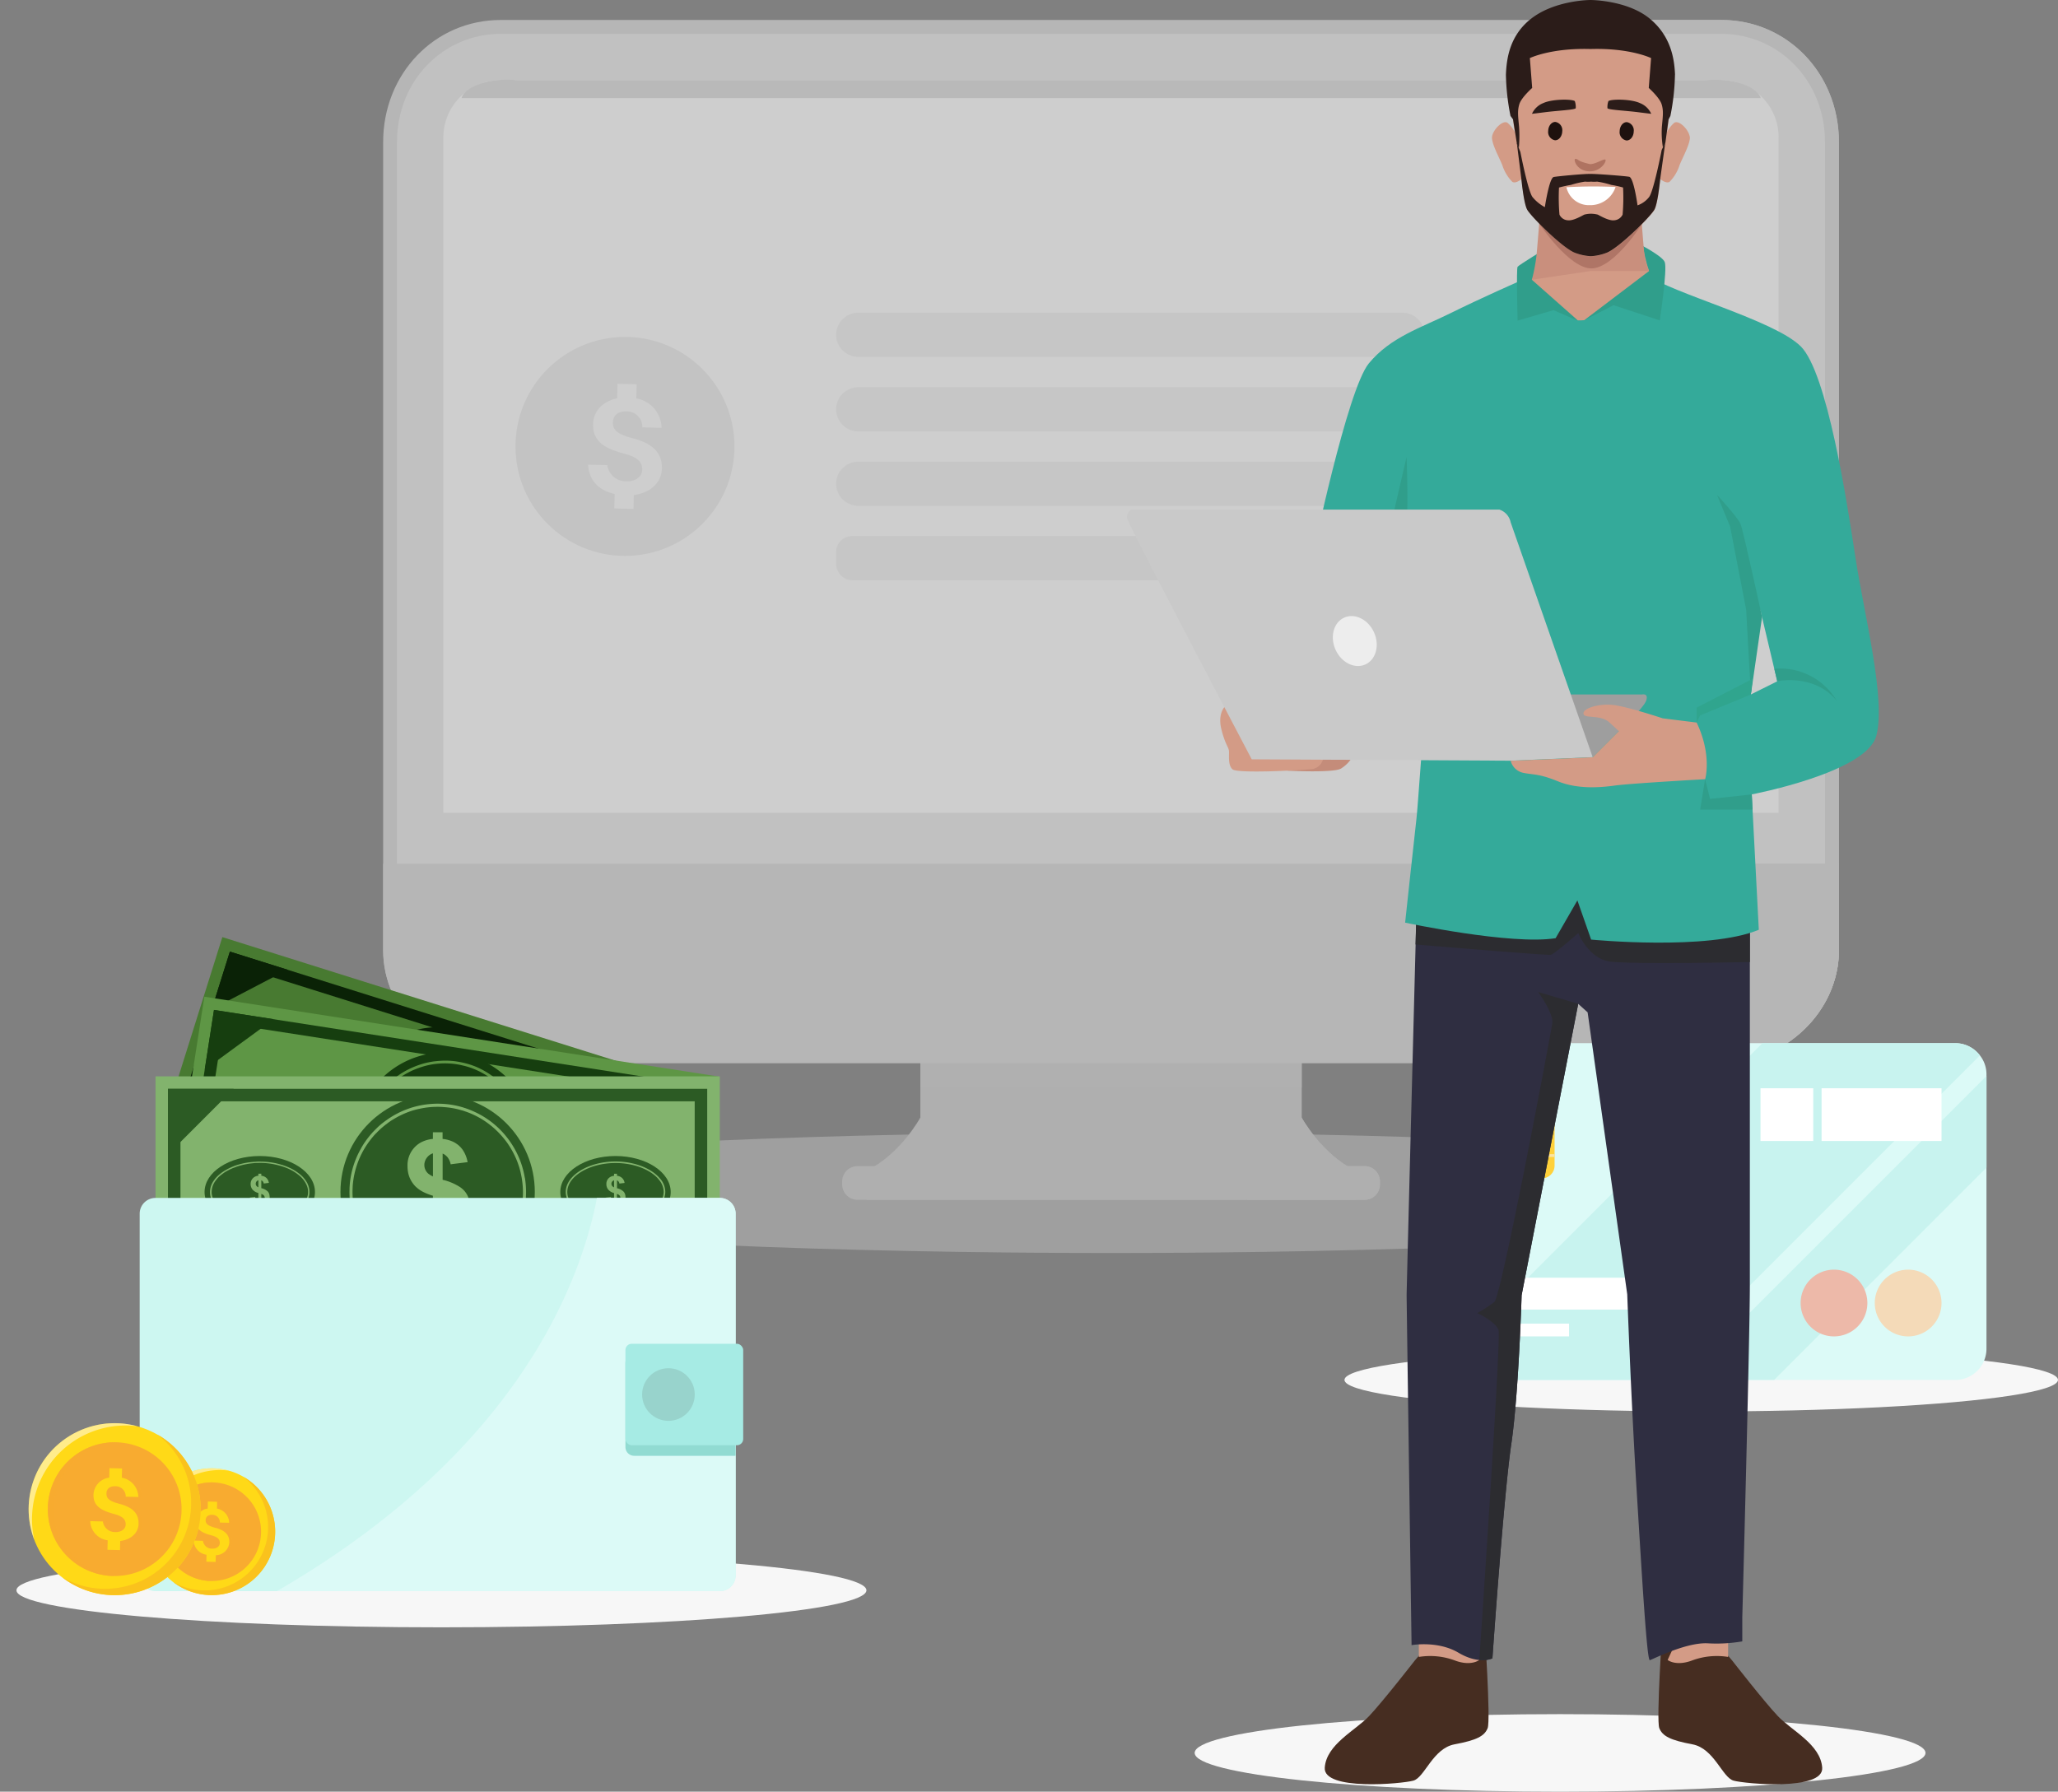 <svg xmlns="http://www.w3.org/2000/svg" width="399.644" height="347.95" viewBox="0 0 399.644 347.95"><rect x="0" y="0" width="399.644" height="347.95" fill="#808080" stroke="none"/><g id="cheap-internet-provider" transform="translate(-66.576 -60.75)"><g id="Layer_1" data-name="Layer 1"><g id="Group_7444" data-name="Group 7444"><g id="Group_7415" data-name="Group 7415" opacity=".61"><ellipse id="Ellipse_663" cx="153.25" cy="11.7" fill="#e5e5e5" data-name="Ellipse 663" opacity=".5" rx="153.25" ry="11.7" transform="translate(129.07 280.69)"/><g id="Group_7414" data-name="Group 7414"><path id="Path_24754" fill="#ccc" d="M329.81 288.13v5.63h-94.98v-5.63c6.74-3.39 10.47-10.36 10.47-10.36v-16.42h74.04v16.42s3.73 6.97 10.47 10.36Z" data-name="Path 24754"/><path id="Path_24755" fill="#ccc" d="M329.81 288.13v5.63h-16.1c-6.62-5.82-11.36-16.93-11.36-16.93v-15.48h16.99v16.42s3.73 6.97 10.47 10.36Z" data-name="Path 24755"/><path id="Path_24756" fill="#ccc" d="M334.55 290.19v.59a2.987 2.987 0 0 1-2.98 2.98h-98.49a2.985 2.985 0 0 1-2.97-2.98v-.59a2.985 2.985 0 0 1 2.97-2.98h98.49a2.987 2.987 0 0 1 2.98 2.98Z" data-name="Path 24756"/><path id="Rectangle_1547" fill="#cecece" d="M0 0h74.04v10.58H0z" data-name="Rectangle 1547" transform="translate(245.3 261.34)"/><path id="Path_24757" fill="#d8d8d8" d="M423.68 88.35v156.93c0 11.88-10.45 21.92-22.82 21.92H163.8c-12.37 0-22.82-10.04-22.82-21.92V88.35c0-13.31 10.03-23.72 22.82-23.72h237.06c12.79 0 22.82 10.42 22.82 23.72Z" data-name="Path 24757"/><path id="Path_24758" fill="#d8d8d8" d="M400.85 64.62h-20.09a24.782 24.782 0 0 1 10.37 20.53v163.4a22.753 22.753 0 0 1-10.27 18.65h19.99c12.37 0 22.82-10.04 22.82-21.92V88.35c0-13.31-10.03-23.72-22.82-23.72Z" data-name="Path 24758"/><path id="Path_24759" fill="#eaeaea" d="M420.97 88.35v156.93c0 10.19-9.03 19.22-20.12 19.22H163.79c-11.09 0-20.12-9.03-20.12-19.22V88.35c0-11.99 9.03-21.02 20.12-21.02h237.06c11.09 0 20.12 9.03 20.12 21.02Z" data-name="Path 24759"/><path id="Path_24760" fill="#fff" d="M411.96 87.45v131.14H152.67V87.45a11.124 11.124 0 0 1 11.13-11.12h237.06a11.107 11.107 0 0 1 11.11 11.12Z" data-name="Path 24760"/><g id="Group_7411" data-name="Group 7411" transform="translate(-22 -6.015)"><circle id="Ellipse_664" cx="21.26" cy="21.26" r="21.26" fill="#ededed" data-name="Ellipse 664" transform="translate(188.68 132.2)"/><path id="Path_24761" fill="#fff" d="M217.11 157.75c.07-2.95-1.68-4.85-5.69-5.88-2.9-.76-3.86-1.56-3.82-3.1.04-1.49 1.17-2.15 2.63-2.11a3 3 0 0 1 3.08 3.1l3.74.09a5.933 5.933 0 0 0-4.91-5.72l.07-2.74-3.72-.09-.07 2.81c-2.6.55-4.61 2.31-4.67 5.01-.09 3.37 2.24 4.73 5.96 5.72 2.69.71 3.62 1.63 3.58 3.17-.04 1.4-1.38 2.27-3.06 2.23a3.65 3.65 0 0 1-3.72-3.15l-3.74-.09c.2 3.13 2.12 5.02 5.17 5.69l-.07 2.81 3.72.09.07-2.69c2.97-.38 5.37-2.19 5.45-5.16Z" data-name="Path 24761"/></g><path id="Path_24762" fill="#ddd" d="M404.888 79.651v.149H152.67v-.146c.8-2.131 5.445-3.881 10.826-3.321h230.595c5.788-.519 9.888 1.269 10.807 3.321Z" data-name="Path 24762" transform="translate(3.569)"/><path id="Path_24764" fill="#d8d8d8" d="M423.68 228.48v16.79c0 11.88-10.45 21.92-22.82 21.92H163.8c-12.37 0-22.82-10.04-22.82-21.92v-16.79h282.71Z" data-name="Path 24764"/><path id="Path_24765" fill="#d8d8d8" d="M391.14 228.48v20.06a22.753 22.753 0 0 1-10.27 18.65h19.99c12.37 0 22.82-10.04 22.82-21.92v-16.79h-32.54Z" data-name="Path 24765"/><path id="Path_24766" fill="#ccc" d="M334.55 290.19v.59a2.987 2.987 0 0 1-2.98 2.98h-22.91c2.64-3.22-.02-6.09-.48-6.55h23.39a2.987 2.987 0 0 1 2.98 2.98Z" data-name="Path 24766"/><g id="Group_7413" data-name="Group 7413" opacity=".5" transform="translate(-22 -6.015)"><g id="Group_7412" fill="#e6e6e6" data-name="Group 7412"><path id="Path_24767" d="M360.92 136.07H255.23a4.3 4.3 0 0 1-4.29-4.29 4.3 4.3 0 0 1 4.29-4.29h105.69a4.3 4.3 0 0 1 4.29 4.29 4.3 4.3 0 0 1-4.29 4.29Z" data-name="Path 24767"/><path id="Path_24768" d="M360.92 150.54H255.23a4.3 4.3 0 0 1-4.29-4.29 4.3 4.3 0 0 1 4.29-4.29h105.69a4.3 4.3 0 0 1 4.29 4.29 4.3 4.3 0 0 1-4.29 4.29Z" data-name="Path 24768"/><path id="Path_24769" d="M360.92 165H255.23a4.3 4.3 0 0 1-4.29-4.29 4.3 4.3 0 0 1 4.29-4.29h105.69a4.3 4.3 0 0 1 4.29 4.29 4.3 4.3 0 0 1-4.29 4.29Z" data-name="Path 24769"/><rect id="Rectangle_1548" width="114.27" height="8.58" data-name="Rectangle 1548" rx="3.05" transform="translate(250.94 170.88)"/></g></g></g></g><g id="Group_7420" data-name="Group 7420"><ellipse id="Ellipse_665" cx="69.28" cy="6.13" fill="#f7f7f7" data-name="Ellipse 665" rx="69.28" ry="6.13" transform="translate(327.66 322.6)"/><g id="Group_7419" data-name="Group 7419"><path id="Path_24770" fill="#dcfaf7" d="M452.33 269.39v53.29a6.069 6.069 0 0 1-6.06 6.06h-98.64a6.107 6.107 0 0 1-6.07-6.06v-53.29a6.043 6.043 0 0 1 6.06-6.06h98.64a6.006 6.006 0 0 1 4.79 2.37 5.918 5.918 0 0 1 1.28 3.69Z" data-name="Path 24770"/><path id="Path_24771" fill="#c8f3ef" d="m451.05 265.71-63.04 63.04h-40.39a5.984 5.984 0 0 1-3.25-.96l64.45-64.45h37.43a6.006 6.006 0 0 1 4.79 2.37Z" data-name="Path 24771"/><path id="Path_24772" fill="#c8f3ef" d="M452.33 269.71v17.8l-41.24 41.23H393.3Z" data-name="Path 24772"/><g id="Group_7416" data-name="Group 7416"><path id="Path_24773" fill="#edb9a9" d="M429.2 313.8a6.48 6.48 0 1 1-6.48-6.48 6.478 6.478 0 0 1 6.48 6.48Z" data-name="Path 24773"/><path id="Path_24774" fill="#f4dab8" d="M443.6 313.8a6.48 6.48 0 1 1-6.48-6.48 6.478 6.478 0 0 1 6.48 6.48Z" data-name="Path 24774"/></g><path id="Rectangle_1549" fill="#fff" d="M0 0h35.34v6.19H0z" data-name="Rectangle 1549" transform="translate(350.29 308.88)"/><path id="Rectangle_1550" fill="#fff" d="M0 0h20.98v2.48H0z" data-name="Rectangle 1550" transform="translate(350.29 317.8)"/><g id="Group_7418" data-name="Group 7418"><rect id="Rectangle_1551" width="18.17" height="13.71" fill="#ffd13a" data-name="Rectangle 1551" rx="2.48" transform="translate(350.29 275.89)"/><g id="Group_7417" fill="#fce4a2" data-name="Group 7417"><path id="Rectangle_1552" d="M0 0h4.27v.55H0z" data-name="Rectangle 1552" transform="translate(364.19 284.89)"/><path id="Path_24775" d="M358.35 275.89v13.71h-.55v-4.16h-7.51v-.55h7.51v-4.3h-7.51v-.55h7.51v-4.15Z" data-name="Path 24775"/></g></g><path id="Rectangle_1553" fill="#fff" d="M0 0h10.24v10.24H0z" data-name="Rectangle 1553" transform="translate(408.45 272.09)"/><path id="Rectangle_1554" fill="#fff" d="M0 0h23.29v10.24H0z" data-name="Rectangle 1554" transform="translate(420.31 272.09)"/></g></g><g id="Group_7437" data-name="Group 7437"><path id="Path_24776" fill="#f7f7f7" d="M234.83 369.59c0 3.97-36.95 7.19-82.53 7.19s-82.53-3.22-82.53-7.19 36.95-7.19 82.53-7.19 82.53 3.22 82.53 7.19Z" data-name="Path 24776"/><g id="Group_7433" data-name="Group 7433"><g id="Group_7424" data-name="Group 7424"><path id="Rectangle_1555" fill="#487a31" d="M0 0h41.37v100.9H0z" data-name="Rectangle 1555" transform="rotate(-72.55 240.94 74.78)"/><path id="Rectangle_1556" fill="#0a2206" d="M0 0h36.89v96.43H0z" data-name="Rectangle 1556" transform="rotate(107.45 .885 211.802)"/><path id="Rectangle_1557" fill="#487a31" d="M0 0h32.42v91.95H0z" data-name="Rectangle 1557" transform="rotate(107.45 -1.057 211.504)"/><path id="Path_24777" fill="#0a2206" d="M168.25 282.82a17.376 17.376 0 1 1-11.36-21.79 17.377 17.377 0 0 1 11.36 21.79Z" data-name="Path 24777"/><path id="Path_24778" fill="#487a31" d="M145.15 263.62v.22c.41-.2.84-.37 1.27-.54a12.428 12.428 0 0 1-1.27.32Zm0 0v.22c.41-.2.84-.37 1.27-.54a12.428 12.428 0 0 1-1.27.32Zm22.17 16.24a17.023 17.023 0 0 0 .16-2.25 15.117 15.117 0 0 0-.17-2.23 15.957 15.957 0 0 0-1.01-3.73v-.02a16.257 16.257 0 0 0-1.42-2.71c-.19-.29-.39-.58-.61-.86a15.038 15.038 0 0 0-2.1-2.27c-.41-.37-.85-.72-1.31-1.06-.02 0-.03-.02-.05-.03l-.42-.3a15.877 15.877 0 0 0-2.26-1.24h-.01a13.835 13.835 0 0 0-1.7-.64 15.067 15.067 0 0 0-2.01-.49c-.07 0-.12-.03-.18-.03-.28-.04-.57-.09-.84-.11-.56-.06-1.1-.09-1.65-.1-.29 0-.59.01-.89.03a12.2 12.2 0 0 0-1.23.12c-.33.04-.65.1-.98.16a16.263 16.263 0 0 0-1.79.47 15.612 15.612 0 0 0-1.72.66c-.18.1-.36.18-.54.27a5.921 5.921 0 0 0-.61.33c-.11.05-.21.11-.3.16-.26.15-.52.31-.76.48a14.985 14.985 0 0 0-1.83 1.43.032.032 0 0 0-.03.03s0 .01-.01 0c-.03.04-.08.07-.12.12a15.537 15.537 0 0 0-2.53 3 15.131 15.131 0 0 0-1.4 2.75c-.04.09-.07.18-.1.26-.07.18-.12.36-.18.54-.04.09-.07.18-.1.27q-.21.675-.36 1.35a12.849 12.849 0 0 0-.3 2.01c-.03.24-.04.48-.06.71-.02.36-.01.71 0 1.05a2.581 2.581 0 0 0 .03.48 12.732 12.732 0 0 0 .29 2.22c.02.12.05.25.08.38a14.939 14.939 0 0 0 .9 2.77 14.465 14.465 0 0 0 1.34 2.48 15.705 15.705 0 0 0 2.15 2.61h.01a15.8 15.8 0 0 0 17.9 2.87 16.166 16.166 0 0 0 2.88-1.8 15.043 15.043 0 0 0 2.05-1.94 15.783 15.783 0 0 0 3.81-8.19Zm-4.47 8.09a15.7 15.7 0 0 1-2.15 1.93 15.449 15.449 0 0 1-3.12 1.76 15.17 15.17 0 0 1-15.88-2.55h-.01a15.12 15.12 0 0 1-2.41-2.65 16.017 16.017 0 0 1-1.44-2.5 15 15 0 0 1-.77-2.06c-.11-.4-.22-.8-.3-1.19a12.463 12.463 0 0 1-.26-1.82 2.863 2.863 0 0 1-.03-.42c-.02-.2-.02-.41-.02-.6a11.108 11.108 0 0 1 .06-1.63 13.9 13.9 0 0 1 .25-1.68 14.423 14.423 0 0 1 .39-1.5l.04-.12c.06-.18.12-.36.19-.54a7.607 7.607 0 0 1 .31-.79 15.275 15.275 0 0 1 1.57-2.8 14.848 14.848 0 0 1 2.16-2.44c.1-.09.2-.18.31-.27a7.647 7.647 0 0 1 .69-.56 15.116 15.116 0 0 1 1.58-1.07 1.861 1.861 0 0 0 .19-.11l.29-.15c.23-.13.45-.23.67-.35.41-.2.84-.37 1.27-.54h.01a1.109 1.109 0 0 1 .22-.07c.07-.04.15-.06.21-.09.16-.06.31-.1.48-.15a.106.106 0 0 0 .05-.02c.33-.09.69-.18 1.04-.26.13-.03.26-.06.39-.08.15-.03.31-.07.47-.09s.3-.05.45-.07a15.266 15.266 0 0 1 2.03-.13c.33 0 .65.02.98.05h.1a15.637 15.637 0 0 1 1.89.27c.5.1.99.23 1.48.38.34.11.68.23 1.01.36a13.863 13.863 0 0 1 2.86 1.49c.02.02.05.03.07.05.16.11.32.22.47.33a14.416 14.416 0 0 1 1.29 1.05 14.846 14.846 0 0 1 2.37 2.76c.19.28.37.57.55.87a15.572 15.572 0 0 1 1.25 2.76 16.106 16.106 0 0 1 .64 2.66 15.117 15.117 0 0 1 .17 2.23 14.19 14.19 0 0 1-.18 2.24 14.39 14.39 0 0 1-.52 2.3 15.11 15.11 0 0 1-3.36 5.78Zm-17.7-24.33v.22c.41-.2.84-.37 1.27-.54a12.428 12.428 0 0 1-1.27.32Z" data-name="Path 24778"/><path id="Path_24779" fill="#487a31" d="M156.62 280.14a4.612 4.612 0 0 0-.3-1.27 4.355 4.355 0 0 0-.58-.94 10 10 0 0 0-2.46-2.1.406.406 0 0 1-.09-.05l1.4-4.47a2.187 2.187 0 0 1 .49.57 1.7 1.7 0 0 1 .22.52 2.956 2.956 0 0 1 .09 1.17l.82.14 2.18.39a5.5 5.5 0 0 0-.13-2.2 4.475 4.475 0 0 0-.39-.97 2.791 2.791 0 0 0-.37-.55 4.708 4.708 0 0 0-.36-.42 5.822 5.822 0 0 0-1.77-1.18l.36-1.13-1.65-.52-.36 1.13a5.442 5.442 0 0 0-1.78-.1 4.233 4.233 0 0 0-1.82.58 4.676 4.676 0 0 0-2.17 2.77 6.732 6.732 0 0 0-.21.86v.1a4.777 4.777 0 0 0 .22 2.35c.02.05.04.11.06.16.06.12.11.26.17.37.1.18.19.35.31.53a5.6 5.6 0 0 0 .75.9 10.6 10.6 0 0 0 1.05.88c.13.1.27.19.4.28l-1.51 4.79a3.624 3.624 0 0 1-.82-1.31 4.154 4.154 0 0 1-.21-1.06 2.046 2.046 0 0 1 0-.35 1.668 1.668 0 0 1 .03-.38l-1.54-.31-1.53-.31a7.992 7.992 0 0 0-.11 1.43 5.508 5.508 0 0 0 .58 2.55 4.945 4.945 0 0 0 1.03 1.35 5.37 5.37 0 0 0 .88.67 9.527 9.527 0 0 0 .84.45l-.65 2.07 1.65.52.67-2.13a6.524 6.524 0 0 0 .96.1h.02a5.458 5.458 0 0 0 3.03-.73 5.228 5.228 0 0 0 1.69-1.65 5.523 5.523 0 0 0 .43-.84 6.374 6.374 0 0 0 .23-.61 5.288 5.288 0 0 0 .26-2.07Zm-5.5-6.09v-.01a2.19 2.19 0 0 1-.25-.51 2.019 2.019 0 0 1 0-1.24 2.052 2.052 0 0 1 .3-.59 2.226 2.226 0 0 1 .48-.49 2.153 2.153 0 0 1 1.31-.44l-1.24 3.95c-.07-.07-.15-.13-.22-.21a3.941 3.941 0 0 1-.38-.45Zm1.07 4.92a3.1 3.1 0 0 1 1.19 1.26c.02.02.02.04.03.06a2.149 2.149 0 0 1 .03 1.46 2.325 2.325 0 0 1-1 1.31 2.426 2.426 0 0 1-1.65.36l1.4-4.46Z" data-name="Path 24779"/><g id="Group_7423" data-name="Group 7423"><g id="Group_7421" data-name="Group 7421"><path id="Path_24780" fill="#0a2206" d="M130.76 271.03c-1.07 3.39-6.15 4.81-11.35 3.18s-8.56-5.71-7.49-9.1 6.15-4.81 11.35-3.18 8.56 5.71 7.49 9.1Z" data-name="Path 24780"/><path id="Path_24781" fill="#487a31" d="m118.28 262.29-.05.26a2.428 2.428 0 0 1 .27 0 .614.614 0 0 0-.23-.25Zm-2.01.48c-.2.11-.4.22-.6.31.19-.08.4-.14.59-.21v-.1Zm2.01-.48-.05.26a2.428 2.428 0 0 1 .27 0 .614.614 0 0 0-.23-.25Zm-2.61.8c.19-.08.4-.14.59-.21v-.1c-.2.11-.4.22-.6.31Zm14.27 6.15a5.267 5.267 0 0 0-1.02-2.35 8.5 8.5 0 0 0-1.45-1.57 3.543 3.543 0 0 0-.47-.38c-.18-.15-.38-.28-.58-.42a3.788 3.788 0 0 0-.33-.22 12.9 12.9 0 0 0-2.9-1.36 1.943 1.943 0 0 0-.22-.08c-.26-.08-.52-.15-.77-.21a1.435 1.435 0 0 0-.28-.07 11.986 11.986 0 0 0-2.53-.34 8.964 8.964 0 0 0-1.65.07 1.142 1.142 0 0 0-.33.05 3.877 3.877 0 0 0-.61.11h-.01a4.152 4.152 0 0 0-.48.11 6.5 6.5 0 0 0-1.87.82c-.16.11-.32.24-.48.37a.4.4 0 0 1-.03.04 3.521 3.521 0 0 0-1.06 1.59c-.04.12-.06.23-.09.35-.02.09-.03.18-.05.27a4.1 4.1 0 0 0 .03.99 4.627 4.627 0 0 0 .41 1.24 2.653 2.653 0 0 0 .21.41 7.039 7.039 0 0 0 1.14 1.49 11.739 11.739 0 0 0 3.75 2.57 15.335 15.335 0 0 0 1.44.55 13.036 13.036 0 0 0 2.65.55h.01a10.364 10.364 0 0 0 1.84.05 8.876 8.876 0 0 0 2.69-.5 5.214 5.214 0 0 0 2.41-1.61 3.057 3.057 0 0 0 .53-1.03 3.434 3.434 0 0 0 .12-1.5Zm-1.14 2.67a4.921 4.921 0 0 1-1.81 1.14 8.927 8.927 0 0 1-2.7.54 7.616 7.616 0 0 1-1.17 0h-.03a13.154 13.154 0 0 1-3.29-.6c-.38-.12-.75-.26-1.11-.41a11.924 11.924 0 0 1-3.63-2.29 7.284 7.284 0 0 1-1.24-1.47c-.09-.13-.17-.27-.26-.41a5.06 5.06 0 0 1-.51-1.4 3.3 3.3 0 0 1-.03-.99 1.258 1.258 0 0 1 .04-.27c.02-.09.05-.18.08-.28a3.314 3.314 0 0 1 1.18-1.63 1.7 1.7 0 0 1 .14-.1 3.859 3.859 0 0 1 .69-.43 2.545 2.545 0 0 1 .38-.16.251.251 0 0 1 .07-.04.793.793 0 0 0 .09-.04c.19-.08.4-.14.59-.21.3-.08.61-.15.94-.21.15-.03.32-.05.49-.07l.53-.06a2.428 2.428 0 0 1 .27 0 5.455 5.455 0 0 1 .99 0 12.63 12.63 0 0 1 2.23.29l.31.06c.29.08.57.16.86.25l.14.04a12.678 12.678 0 0 1 3.16 1.52 1.567 1.567 0 0 1 .3.2c.15.11.3.21.44.32a5.9 5.9 0 0 1 .53.44 7.6 7.6 0 0 1 1.37 1.56 4.937 4.937 0 0 1 .85 2.12 3.084 3.084 0 0 1-.11 1.32 3.243 3.243 0 0 1-.76 1.25Zm-12.53-9.14c-.2.11-.4.22-.6.31.19-.08.4-.14.59-.21v-.1Zm2.01-.48-.05.26a2.428 2.428 0 0 1 .27 0 .614.614 0 0 0-.23-.25Z" data-name="Path 24781"/><path id="Path_24782" fill="#487a31" d="M122.8 269.24a.737.737 0 0 0 .03-.29 1.231 1.231 0 0 0-.09-.5 2.343 2.343 0 0 0-.95-.94l.43-1.35a.765.765 0 0 1 .24.69l.91.17a1.513 1.513 0 0 0-.15-.96 1.634 1.634 0 0 0-.75-.66l.11-.34-.5-.16-.11.34a1.5 1.5 0 0 0-1.1.15 1.4 1.4 0 0 0-.66.85 1.511 1.511 0 0 0 .02 1.05 1.971 1.971 0 0 0 .82.9l-.46 1.46a.726.726 0 0 1-.11-.14.856.856 0 0 1-.14-.27 1.09 1.09 0 0 1-.06-.55l-.94-.18a1.981 1.981 0 0 0 .1 1.07.694.694 0 0 0 .05.13.508.508 0 0 0 .09.13 1.607 1.607 0 0 0 .75.62l-.2.63.5.16.2-.65a1.821 1.821 0 0 0 1.22-.19 1.659 1.659 0 0 0 .71-.95.874.874 0 0 0 .05-.22Zm-1.71-2.41a.584.584 0 0 1 0-.37.613.613 0 0 1 .23-.34.792.792 0 0 1 .4-.13l-.38 1.21a.722.722 0 0 1-.26-.36Zm.47 2.9a.7.7 0 0 1-.49.1l.43-1.35a.908.908 0 0 1 .36.41.6.6 0 0 1 .03.35.164.164 0 0 1-.02.09.521.521 0 0 1-.12.22.438.438 0 0 1-.2.18Z" data-name="Path 24782"/></g><g id="Group_7422" data-name="Group 7422"><path id="Path_24783" fill="#0a2206" d="M191.44 290.1c-1.07 3.39-6.15 4.81-11.35 3.18s-8.56-5.71-7.49-9.1 6.15-4.81 11.35-3.18 8.56 5.71 7.49 9.1Z" data-name="Path 24783"/><path id="Path_24784" fill="#487a31" d="M190.39 287.37c-.82-2.2-3.39-4.38-6.73-5.43-4.61-1.45-9.24-.29-10.13 2.54-.57 1.8.5 3.92 2.56 5.59h.02a12.335 12.335 0 0 0 4.28 2.29 13.935 13.935 0 0 0 2.4.52 9.727 9.727 0 0 0 5.72-.82 3.946 3.946 0 0 0 2.01-2.24 3.736 3.736 0 0 0-.12-2.44Zm-2.34 4.61a9.586 9.586 0 0 1-4.93.65 13.317 13.317 0 0 1-6.47-2.48c-2.22-1.63-3.41-3.79-2.85-5.59.84-2.68 5.32-3.75 9.78-2.35 3.31 1.04 5.84 3.2 6.57 5.34a3.378 3.378 0 0 1 .1 2.19 3.88 3.88 0 0 1-2.2 2.25Z" data-name="Path 24784"/><path id="Path_24785" fill="#487a31" d="M183.42 287.53a2.279 2.279 0 0 0-.95-.94l.43-1.35a.765.765 0 0 1 .24.69l.91.17a1.45 1.45 0 0 0-.15-.96 1.585 1.585 0 0 0-.75-.66l.11-.34-.5-.16-.11.34a1.58 1.58 0 0 0-1.1.15 1.413 1.413 0 0 0-.65.85 1.511 1.511 0 0 0 .02 1.05 1.944 1.944 0 0 0 .81.9l-.46 1.46a1.023 1.023 0 0 1-.25-.41 1.066 1.066 0 0 1-.05-.54l-.94-.18a1.854 1.854 0 0 0 .15 1.21 1.7 1.7 0 0 0 .83.75l-.2.63.5.16.2-.65a1.821 1.821 0 0 0 1.22-.19 1.593 1.593 0 0 0 .72-.95 1.452 1.452 0 0 0-.02-1.01Zm-1.39-1.26a.789.789 0 0 1-.26-.36.664.664 0 0 1 0-.37.714.714 0 0 1 .23-.34.792.792 0 0 1 .4-.13l-.38 1.21Zm.22 2.54a.783.783 0 0 1-.5.1l.43-1.35a.8.8 0 0 1 .36.41.606.606 0 0 1 .01.44.776.776 0 0 1-.3.41Z" data-name="Path 24785"/></g></g><path id="Path_24786" fill="#0a2206" d="m107.7 256.75 3.52-11.2 11.19 3.52Z" data-name="Path 24786"/><path id="Path_24787" fill="#0a2206" d="m195.66 298.46-3.52 11.2-11.2-3.52Z" data-name="Path 24787"/></g><g id="Group_7428" data-name="Group 7428"><path id="Rectangle_1558" fill="#5e9645" d="M0 0h41.37v100.9H0z" data-name="Rectangle 1558" transform="rotate(-81.18 222.224 89.29)"/><path id="Rectangle_1559" fill="#163e0f" d="M0 0h36.89v96.43H0z" data-name="Rectangle 1559" transform="rotate(98.82 -14.676 222.982)"/><path id="Rectangle_1560" fill="#5e9645" d="M0 0h32.42v91.95H0z" data-name="Rectangle 1560" transform="rotate(98.82 -16.743 222.818)"/><path id="Path_24788" fill="#163e0f" d="M170.11 285.17a17.375 17.375 0 1 1-14.51-19.83 17.378 17.378 0 0 1 14.51 19.83Z" data-name="Path 24788"/><path id="Path_24789" fill="#5e9645" d="m144.39 269.66.03.22c.38-.26.78-.49 1.18-.72a9.65 9.65 0 0 1-1.21.5Zm0 0 .03.22c.38-.26.78-.49 1.18-.72a9.65 9.65 0 0 1-1.21.5Zm24.35 12.73a15.4 15.4 0 0 0-.18-2.25 14.658 14.658 0 0 0-.5-2.18 15.3 15.3 0 0 0-1.56-3.53v-.02a16.75 16.75 0 0 0-1.81-2.46c-.23-.26-.47-.51-.73-.76a16.995 16.995 0 0 0-3.87-2.77c-.02 0-.03-.02-.05-.02-.16-.08-.3-.16-.46-.23a14.813 14.813 0 0 0-2.42-.88h-.01a17.391 17.391 0 0 0-1.77-.38 14.707 14.707 0 0 0-2.06-.18h-.18c-.28 0-.58 0-.85.02-.56.03-1.1.08-1.64.15-.29.05-.58.1-.87.16a11.687 11.687 0 0 0-1.2.3c-.32.09-.63.2-.94.31a16.557 16.557 0 0 0-3.3 1.64l-.5.35c-.19.13-.38.27-.55.41a1.938 1.938 0 0 0-.27.21c-.23.19-.47.38-.68.58a14.212 14.212 0 0 0-1.6 1.69.045.045 0 0 0-.03.03s0 .01-.01 0a1.469 1.469 0 0 0-.1.13 15.668 15.668 0 0 0-2.05 3.35 14.6 14.6 0 0 0-.97 2.93c-.03.1-.04.19-.06.27-.04.19-.07.37-.1.56-.03.1-.04.19-.06.29-.07.46-.12.93-.15 1.39a13.89 13.89 0 0 0 0 2.04c0 .24.03.48.05.71.04.36.09.7.15 1.04a2.628 2.628 0 0 0 .1.47 12.947 12.947 0 0 0 .62 2.15c.04.12.09.24.14.36a14.392 14.392 0 0 0 1.31 2.6 14.925 14.925 0 0 0 1.7 2.25 15.884 15.884 0 0 0 2.51 2.26h.01a15.791 15.791 0 0 0 18.13.15 15.531 15.531 0 0 0 2.57-2.21 14.513 14.513 0 0 0 1.74-2.23 15.793 15.793 0 0 0 2.53-8.67Zm-3.2 8.66a15.149 15.149 0 0 1-1.84 2.23 15.442 15.442 0 0 1-2.82 2.21 15.165 15.165 0 0 1-16.08-.13h-.01a15.182 15.182 0 0 1-2.78-2.26 15.514 15.514 0 0 1-2.87-4.18c-.17-.38-.34-.75-.47-1.14a12.265 12.265 0 0 1-.53-1.76 2.712 2.712 0 0 1-.09-.41 4.345 4.345 0 0 1-.11-.59 12.767 12.767 0 0 1-.19-1.62 12.059 12.059 0 0 1 0-1.7 13.637 13.637 0 0 1 .16-1.54l.02-.12c.03-.19.07-.37.11-.56a8.269 8.269 0 0 1 .19-.83 15.857 15.857 0 0 1 1.13-3 14.363 14.363 0 0 1 1.77-2.73c.08-.1.17-.21.26-.31a7.329 7.329 0 0 1 .6-.65 17.1 17.1 0 0 1 1.4-1.3c.05-.04.11-.08.17-.13l.27-.2c.21-.16.41-.3.61-.45.38-.26.78-.49 1.18-.72h.01a1 1 0 0 1 .21-.1 2.12 2.12 0 0 1 .2-.12c.15-.08.29-.15.45-.22a.133.133 0 0 0 .05-.03c.32-.14.65-.28.99-.41a2.722 2.722 0 0 1 .37-.13c.14-.06.3-.11.45-.16s.29-.09.44-.14a16.815 16.815 0 0 1 1.99-.44c.32-.04.65-.08.98-.1a.248.248 0 0 0 .08-.01h.02a15.021 15.021 0 0 1 1.9-.02 13.224 13.224 0 0 1 1.53.16 9.286 9.286 0 0 1 1.05.21 13.717 13.717 0 0 1 3.05 1.04c.02.01.05.02.07.03.18.08.35.17.51.26.49.26.97.54 1.43.84a15.222 15.222 0 0 1 2.75 2.37c.23.25.45.51.67.78a15.139 15.139 0 0 1 2.68 5.08 14.658 14.658 0 0 1 .5 2.18 13.9 13.9 0 0 1 .16 2.24 15.577 15.577 0 0 1-.17 2.35 15.077 15.077 0 0 1-2.46 6.21Zm-21.15-21.39.03.22c.38-.26.78-.49 1.18-.72a9.65 9.65 0 0 1-1.21.5Z" data-name="Path 24789"/><path id="Path_24790" fill="#5e9645" d="M158.21 284.27a4.395 4.395 0 0 0-.49-1.21 4.228 4.228 0 0 0-.72-.85 9.737 9.737 0 0 0-2.74-1.7.259.259 0 0 1-.1-.04l.72-4.63a1.976 1.976 0 0 1 .57.5 2.153 2.153 0 0 1 .3.48 2.9 2.9 0 0 1 .26 1.14l.83.02 2.22.06a5.389 5.389 0 0 0-.46-2.15 4.092 4.092 0 0 0-.53-.9 3.42 3.42 0 0 0-.44-.49 3.621 3.621 0 0 0-.42-.36 5.842 5.842 0 0 0-1.93-.9l.18-1.17-1.71-.27-.18 1.17a5.423 5.423 0 0 0-1.78.17 4.415 4.415 0 0 0-1.71.84 4.7 4.7 0 0 0-1.73 3.07 6.69 6.69 0 0 0-.08.88v.1a4.78 4.78 0 0 0 .57 2.3c.03.05.05.1.08.15a3.96 3.96 0 0 0 .22.34 4.313 4.313 0 0 0 .39.48 5.483 5.483 0 0 0 .87.78 9.3 9.3 0 0 0 1.17.71c.15.08.29.15.44.22l-.77 4.96a3.661 3.661 0 0 1-1.01-1.17 3.861 3.861 0 0 1-.36-1.02 3.174 3.174 0 0 1-.06-.35 2.34 2.34 0 0 1-.03-.38l-1.57-.07-1.56-.07a8.061 8.061 0 0 0 .11 1.43 5.5 5.5 0 0 0 .96 2.43 5.069 5.069 0 0 0 1.22 1.18 6.94 6.94 0 0 0 .97.54 8.7 8.7 0 0 0 .9.32l-.33 2.14 1.71.27.34-2.21c.34 0 .66-.01.97-.04h.02a5.436 5.436 0 0 0 2.89-1.18 5.208 5.208 0 0 0 1.42-1.88 8.45 8.45 0 0 0 .3-.89 6.03 6.03 0 0 0 .13-.64 5.383 5.383 0 0 0-.05-2.09Zm-6.35-5.2v-.01a2.3 2.3 0 0 1-.32-.47 1.964 1.964 0 0 1-.19-1.23 1.628 1.628 0 0 1 .21-.62 2.135 2.135 0 0 1 .4-.56 2.162 2.162 0 0 1 1.23-.64l-.63 4.09c-.08-.06-.16-.1-.24-.17a4.148 4.148 0 0 1-.44-.38Zm1.79 4.71a3.088 3.088 0 0 1 1.36 1.07c.02.01.03.04.04.05a2.144 2.144 0 0 1 .25 1.44 2.326 2.326 0 0 1-.79 1.45 2.4 2.4 0 0 1-1.58.6l.72-4.62Z" data-name="Path 24790"/><g id="Group_7427" data-name="Group 7427"><g id="Group_7425" data-name="Group 7425"><path id="Path_24791" fill="#163e0f" d="M131.28 279.14c-.54 3.51-5.36 5.68-10.75 4.84s-9.32-4.36-8.77-7.87 5.36-5.68 10.75-4.84 9.32 4.36 8.77 7.87Z" data-name="Path 24791"/><path id="Path_24792" fill="#5e9645" d="M117.62 272.37v.26a2 2 0 0 1 .26-.05.593.593 0 0 0-.26-.21Zm-1.91.78c-.18.14-.36.27-.55.4.18-.11.37-.2.56-.3v-.1Zm1.91-.78v.26a2 2 0 0 1 .26-.05.593.593 0 0 0-.26-.21Zm-2.45 1.18c.18-.11.37-.2.56-.3v-.1c-.18.14-.36.27-.55.4Zm15.03 3.94a5.266 5.266 0 0 0-1.36-2.17 8.28 8.28 0 0 0-1.67-1.33 4.462 4.462 0 0 0-.52-.31c-.2-.12-.42-.22-.64-.33a3.976 3.976 0 0 0-.36-.17 12.756 12.756 0 0 0-3.07-.91 1.89 1.89 0 0 0-.23-.05c-.27-.04-.53-.07-.79-.09a.947.947 0 0 0-.29-.02 11.366 11.366 0 0 0-2.55.05 10.324 10.324 0 0 0-1.62.31 2.414 2.414 0 0 0-.32.1 5.839 5.839 0 0 0-.59.2h-.01a2.621 2.621 0 0 0-.46.19 6.228 6.228 0 0 0-1.73 1.09c-.15.14-.28.28-.42.43a.078.078 0 0 1-.03.04 3.543 3.543 0 0 0-.81 1.73c-.02.12-.02.23-.03.36v.27a4.127 4.127 0 0 0 .18.98 4.765 4.765 0 0 0 .59 1.17 2.326 2.326 0 0 0 .27.37 7.329 7.329 0 0 0 1.35 1.31 11.726 11.726 0 0 0 4.09 1.98 14.416 14.416 0 0 0 1.51.32 13.886 13.886 0 0 0 2.7.15h.01a10.537 10.537 0 0 0 1.82-.22 8.819 8.819 0 0 0 2.58-.9 5.107 5.107 0 0 0 2.14-1.95 3.252 3.252 0 0 0 .37-1.1 3.33 3.33 0 0 0-.11-1.5Zm-.73 2.82a4.983 4.983 0 0 1-1.62 1.4 10.139 10.139 0 0 1-3.75 1.12h-.03a13.021 13.021 0 0 1-3.34-.1 10.835 10.835 0 0 1-1.16-.24 12.07 12.07 0 0 1-3.93-1.72 7.436 7.436 0 0 1-1.44-1.26c-.11-.12-.21-.24-.32-.37a4.68 4.68 0 0 1-.71-1.31 3.323 3.323 0 0 1-.18-.98v-.27c0-.09.02-.19.03-.29a3.294 3.294 0 0 1 .92-1.79 1.357 1.357 0 0 1 .12-.12 4.552 4.552 0 0 1 .61-.53 4.132 4.132 0 0 1 .35-.22.147.147 0 0 1 .06-.05.4.4 0 0 1 .09-.05c.18-.11.37-.2.56-.3a9.384 9.384 0 0 1 .9-.35 3.227 3.227 0 0 1 .47-.14c.17-.05.34-.09.52-.13a2.156 2.156 0 0 1 .27-.05 5.291 5.291 0 0 1 .97-.15 12.855 12.855 0 0 1 2.25-.05c.1 0 .21.01.31.01.3.04.59.07.89.11l.14.02a12.855 12.855 0 0 1 3.35 1.03 1.965 1.965 0 0 1 .33.15 3.667 3.667 0 0 1 .48.26 6.56 6.56 0 0 1 .59.35 7.841 7.841 0 0 1 1.59 1.33 4.722 4.722 0 0 1 1.15 1.97 3.149 3.149 0 0 1 .09 1.33 3.266 3.266 0 0 1-.56 1.35Zm-13.76-7.16c-.18.14-.36.27-.55.4.18-.11.37-.2.56-.3v-.1Zm1.91-.78v.26a2 2 0 0 1 .26-.05.593.593 0 0 0-.26-.21Z" data-name="Path 24792"/><path id="Path_24793" fill="#5e9645" d="M123.14 278.57a1.007 1.007 0 0 0-.01-.3 1.187 1.187 0 0 0-.16-.48 2.318 2.318 0 0 0-1.08-.79l.22-1.4a.744.744 0 0 1 .34.64l.92.03a1.5 1.5 0 0 0-.3-.93 1.621 1.621 0 0 0-.84-.54l.05-.35-.52-.08-.05.35a1.532 1.532 0 0 0-1.07.31 1.461 1.461 0 0 0-.53.94 1.482 1.482 0 0 0 .18 1.03 2.012 2.012 0 0 0 .94.77l-.23 1.51a.49.49 0 0 1-.13-.12.94.94 0 0 1-.18-.24 1.127 1.127 0 0 1-.14-.53l-.96-.04a2.043 2.043 0 0 0 .26 1.05.473.473 0 0 0 .07.12 1.2 1.2 0 0 0 .11.12 1.651 1.651 0 0 0 .84.5l-.1.65.52.08.1-.67a1.889 1.889 0 0 0 1.18-.37 1.668 1.668 0 0 0 .56-1.04.831.831 0 0 0 .01-.22Zm-2.05-2.13a.69.69 0 0 1-.06-.37.617.617 0 0 1 .18-.37.762.762 0 0 1 .38-.19l-.19 1.25a.727.727 0 0 1-.31-.32Zm.9 2.8a.723.723 0 0 1-.47.18l.22-1.4a.939.939 0 0 1 .42.35.657.657 0 0 1 .08.34v.09a.68.68 0 0 1-.08.24.443.443 0 0 1-.17.21Z" data-name="Path 24793"/></g><g id="Group_7426" data-name="Group 7426"><path id="Path_24794" fill="#163e0f" d="M194.13 288.89c-.54 3.51-5.36 5.68-10.75 4.84s-9.32-4.36-8.77-7.87 5.36-5.68 10.75-4.84 9.32 4.36 8.77 7.87Z" data-name="Path 24794"/><path id="Path_24795" fill="#5e9645" d="M192.68 286.35c-1.14-2.06-4.01-3.82-7.47-4.36-4.77-.74-9.18 1.1-9.63 4.03-.29 1.87 1.08 3.8 3.37 5.14h.02a12.584 12.584 0 0 0 4.57 1.62 12.8 12.8 0 0 0 2.45.15 9.75 9.75 0 0 0 5.53-1.66 3.977 3.977 0 0 0 1.65-2.52 3.635 3.635 0 0 0-.49-2.4Zm-1.62 4.91a9.732 9.732 0 0 1-4.77 1.39 12.413 12.413 0 0 1-2.7-.15 12.989 12.989 0 0 1-4.07-1.33c-2.44-1.28-3.94-3.24-3.65-5.1.43-2.77 4.69-4.51 9.31-3.79 3.42.53 6.25 2.28 7.3 4.29a3.325 3.325 0 0 1 .42 2.15 3.87 3.87 0 0 1-1.83 2.56Z" data-name="Path 24795"/><path id="Path_24796" fill="#5e9645" d="M185.82 287.55a2.331 2.331 0 0 0-1.08-.79l.22-1.4a.744.744 0 0 1 .34.64l.92.03a1.442 1.442 0 0 0-.3-.93 1.581 1.581 0 0 0-.84-.54l.05-.35-.52-.08-.05.35a1.562 1.562 0 0 0-1.07.31 1.45 1.45 0 0 0-.52.94 1.482 1.482 0 0 0 .18 1.03 1.982 1.982 0 0 0 .93.77l-.23 1.51a1.11 1.11 0 0 1-.31-.36 1.123 1.123 0 0 1-.13-.53l-.96-.04a1.9 1.9 0 0 0 .33 1.17 1.73 1.73 0 0 0 .93.62l-.1.65.52.08.1-.67a1.889 1.889 0 0 0 1.18-.37 1.633 1.633 0 0 0 .57-1.04 1.452 1.452 0 0 0-.17-1Zm-1.57-1.04a.857.857 0 0 1-.31-.32.8.8 0 0 1-.06-.37.651.651 0 0 1 .56-.56Zm.6 2.48a.69.69 0 0 1-.48.17l.22-1.4a.84.84 0 0 1 .42.35.644.644 0 0 1 .08.43.766.766 0 0 1-.24.45Z" data-name="Path 24796"/></g></g><path id="Path_24797" fill="#163e0f" d="m106.33 268.48 1.8-11.6 11.6 1.8Z" data-name="Path 24797"/><path id="Path_24798" fill="#163e0f" d="m199.56 296.52-1.8 11.6-11.6-1.8Z" data-name="Path 24798"/></g><g id="Group_7432" data-name="Group 7432"><path id="Rectangle_1561" fill="#82b36d" d="M0 0h109.57v44.92H0z" data-name="Rectangle 1561" transform="translate(96.78 269.78)"/><path id="Rectangle_1562" fill="#2c5b24" d="M0 0h40.07v104.72H0z" data-name="Rectangle 1562" transform="rotate(90 -34.145 238.055)"/><path id="Rectangle_1563" fill="#82b36d" d="M0 0h35.21v99.86H0z" data-name="Rectangle 1563" transform="rotate(90 -36.575 238.055)"/><circle id="Ellipse_666" cx="18.87" cy="18.87" r="18.87" fill="#2c5b24" data-name="Ellipse 666" transform="translate(132.69 273.37)"/><path id="Path_24799" fill="#82b36d" d="m140.24 279.88.07.23c.36-.34.75-.66 1.14-.97a11.9 11.9 0 0 1-1.21.74Zm0 0 .07.23c.36-.34.75-.66 1.14-.97a11.9 11.9 0 0 1-1.21.74Zm28.25 9.6a17.54 17.54 0 0 0-.57-2.38 16.368 16.368 0 0 0-.9-2.26 17.376 17.376 0 0 0-2.26-3.53h-.01v-.02a17.394 17.394 0 0 0-2.36-2.34c-.29-.24-.59-.47-.91-.69a16.707 16.707 0 0 0-2.91-1.66c-.55-.25-1.12-.47-1.7-.67-.02 0-.04-.01-.06-.01-.18-.06-.35-.12-.53-.17a16.618 16.618 0 0 0-2.74-.55h-.01a18.143 18.143 0 0 0-1.97-.11 16.672 16.672 0 0 0-2.25.15c-.07.01-.13.01-.19.02-.3.05-.62.1-.91.16-.59.12-1.17.27-1.74.44-.3.1-.61.21-.91.32-.42.16-.84.33-1.24.52-.33.15-.64.32-.96.49a17.892 17.892 0 0 0-1.7 1.07 17.1 17.1 0 0 0-1.57 1.24c-.16.16-.32.3-.47.46-.18.17-.36.35-.52.53a1.571 1.571 0 0 0-.25.27c-.22.24-.44.49-.63.74a16.325 16.325 0 0 0-1.43 2.08.052.052 0 0 0-.02.04.01.01 0 0 1-.01.01c-.02.05-.06.1-.08.16a17.187 17.187 0 0 0-1.64 3.93 16.5 16.5 0 0 0-.56 3.3c-.01.11-.01.21-.02.3-.01.21-.01.41-.01.62-.01.11-.01.21-.01.32 0 .51.02 1.02.07 1.52a14.471 14.471 0 0 0 .34 2.19c.05.26.11.51.17.75.1.38.22.74.34 1.09a4.093 4.093 0 0 0 .18.49 14.3 14.3 0 0 0 1.02 2.21 3.353 3.353 0 0 0 .21.36 15.553 15.553 0 0 0 1.83 2.57 17.116 17.116 0 0 0 2.2 2.14 16.859 16.859 0 0 0 3.07 2h.01a17.161 17.161 0 0 0 19.48-2.87 16.777 16.777 0 0 0 2.39-2.8 15.932 15.932 0 0 0 1.49-2.68 17.149 17.149 0 0 0 1.27-9.73Zm-1.99 9.83a16.265 16.265 0 0 1-1.6 2.7 17.032 17.032 0 0 1-2.66 2.84 16.478 16.478 0 0 1-17.27 2.54h-.01a16.737 16.737 0 0 1-3.36-1.95 17.876 17.876 0 0 1-2.31-2.12 16.924 16.924 0 0 1-1.47-1.88c-.24-.38-.49-.75-.69-1.14a13.492 13.492 0 0 1-.86-1.8c-.06-.13-.12-.28-.17-.42a5.107 5.107 0 0 1-.22-.62 14.413 14.413 0 0 1-.47-1.71 16.877 16.877 0 0 1-.38-3.5v-.13c0-.21.01-.41.02-.62.01-.3.02-.62.06-.92a16.648 16.648 0 0 1 2.16-6.64c.07-.12.15-.25.23-.38.17-.28.34-.53.53-.8a18.464 18.464 0 0 1 1.29-1.63c.05-.05.11-.11.16-.17l.26-.25c.19-.21.39-.39.58-.58.36-.34.75-.66 1.14-.97h.01a1.01 1.01 0 0 1 .21-.15c.06-.06.13-.11.19-.16.15-.11.29-.21.45-.32.01-.01.04-.02.05-.04.32-.21.66-.41 1-.61.12-.07.26-.15.38-.21a4.014 4.014 0 0 1 .46-.24c.15-.07.29-.15.45-.22a17.193 17.193 0 0 1 2.06-.8c.34-.1.68-.19 1.03-.27a.634.634 0 0 1 .09-.02h.02a15.95 15.95 0 0 1 3.7-.42 11.452 11.452 0 0 1 1.17.05 15.207 15.207 0 0 1 3.45.61c.02.01.06.01.09.02.21.06.4.12.59.19a15.066 15.066 0 0 1 1.68.67 16.084 16.084 0 0 1 3.35 2.09c.29.23.57.47.85.73a17.656 17.656 0 0 1 2.2 2.45 17.22 17.22 0 0 1 1.53 2.55 16.365 16.365 0 0 1 .9 2.26 17.141 17.141 0 0 1 .55 2.38 16.656 16.656 0 0 1 .21 2.55 16.336 16.336 0 0 1-1.6 7.08Zm-26.26-19.43.07.23c.36-.34.75-.66 1.14-.97a11.9 11.9 0 0 1-1.21.74Z" data-name="Path 24799"/><path id="Path_24800" fill="#82b36d" d="M157.51 293.26a4.247 4.247 0 0 0-.73-1.21 4.46 4.46 0 0 0-.91-.79 10.822 10.822 0 0 0-3.23-1.37.426.426 0 0 1-.11-.02v-5.09a2.04 2.04 0 0 1 .69.44 1.948 1.948 0 0 1 .4.46 3.047 3.047 0 0 1 .47 1.18l.9-.12 2.39-.3a6.067 6.067 0 0 0-.85-2.23 4.332 4.332 0 0 0-.72-.87 3.069 3.069 0 0 0-.56-.45 4.39 4.39 0 0 0-.51-.32 6.145 6.145 0 0 0-2.22-.64v-1.29h-1.88v1.29a6.1 6.1 0 0 0-1.88.47 4.8 4.8 0 0 0-1.7 1.19 5.061 5.061 0 0 0-1.35 3.58 7.615 7.615 0 0 0 .06.96c.01.04.01.07.02.11a5.235 5.235 0 0 0 1 2.37c.04.05.07.1.11.15.1.11.19.23.29.33.16.16.32.3.5.45a6.342 6.342 0 0 0 1.07.69 10.269 10.269 0 0 0 1.37.57c.17.06.34.11.51.16v5.45a3.672 3.672 0 0 1-1.27-1.09 4.883 4.883 0 0 1-.56-1.03 1.9 1.9 0 0 1-.12-.36c-.04-.12-.07-.27-.1-.4l-1.7.18-1.69.18a9.178 9.178 0 0 0 .35 1.52 6.046 6.046 0 0 0 1.43 2.45 5.437 5.437 0 0 0 1.51 1.07 6.569 6.569 0 0 0 1.13.41 8.359 8.359 0 0 0 1.02.19v2.36h1.88v-2.43a8.156 8.156 0 0 0 1.03-.21l.02-.01a5.908 5.908 0 0 0 2.9-1.75 5.707 5.707 0 0 0 1.21-2.26 8.182 8.182 0 0 0 .17-1.01c.02-.23.04-.46.04-.7a5.761 5.761 0 0 0-.4-2.23Zm-7.69-4.52-.01-.01a2.225 2.225 0 0 1-.42-.45 2.2 2.2 0 0 1-.41-1.29 2.019 2.019 0 0 1 .12-.7 2.123 2.123 0 0 1 .34-.67 2.329 2.329 0 0 1 1.21-.89v4.49c-.1-.05-.19-.09-.29-.15a3.444 3.444 0 0 1-.53-.34Zm2.71 4.75a3.327 3.327 0 0 1 1.64.92c.02.01.04.04.05.05a2.318 2.318 0 0 1 .51 1.51 2.629 2.629 0 0 1-2.2 2.6v-5.07Z" data-name="Path 24800"/><g id="Group_7431" data-name="Group 7431"><g id="Group_7429" data-name="Group 7429"><path id="Path_24801" fill="#2c5b24" d="M127.74 292.24c0 3.86-4.8 6.99-10.72 6.99s-10.72-3.13-10.72-6.99 4.8-6.99 10.72-6.99 10.72 3.13 10.72 6.99Z" data-name="Path 24801"/><path id="Path_24802" fill="#82b36d" d="m111.96 287.25.04.28a1.825 1.825 0 0 1 .28-.1.572.572 0 0 0-.32-.18Zm-1.91 1.15c-.17.18-.34.35-.52.52a5.611 5.611 0 0 1 .55-.41.425.425 0 0 0-.02-.11Zm1.91-1.15.04.28a1.825 1.825 0 0 1 .28-.1.572.572 0 0 0-.32-.18Zm-2.44 1.67a5.611 5.611 0 0 1 .55-.41.425.425 0 0 0-.02-.11c-.17.18-.34.35-.52.52Zm16.8 1.73a5.683 5.683 0 0 0-1.82-2.1 8.579 8.579 0 0 0-2.02-1.15 4.068 4.068 0 0 0-.61-.24 5.814 5.814 0 0 0-.74-.24c-.13-.05-.28-.08-.41-.12a13.626 13.626 0 0 0-3.45-.46 2.258 2.258 0 0 0-.26-.01 8.124 8.124 0 0 0-.86.04 1.721 1.721 0 0 0-.32.02 13.079 13.079 0 0 0-2.73.47 9.642 9.642 0 0 0-1.69.61 2.529 2.529 0 0 0-.33.16 4.3 4.3 0 0 0-.6.32h-.01a3.523 3.523 0 0 0-.46.28 6.879 6.879 0 0 0-1.68 1.46c-.13.17-.25.35-.38.53a.169.169 0 0 1-.02.05 3.8 3.8 0 0 0-.58 1.99c0 .13.01.25.02.39a2.885 2.885 0 0 0 .04.29 4.248 4.248 0 0 0 .35 1.02 5.226 5.226 0 0 0 .83 1.15 3.856 3.856 0 0 0 .35.35 7.708 7.708 0 0 0 1.66 1.18 12.574 12.574 0 0 0 4.72 1.44 15.468 15.468 0 0 0 1.68.1 14.631 14.631 0 0 0 2.93-.29h.01a11.542 11.542 0 0 0 1.92-.55 9.583 9.583 0 0 0 2.62-1.4 5.474 5.474 0 0 0 1.97-2.45 3.485 3.485 0 0 0 .22-1.24 3.693 3.693 0 0 0-.36-1.59Zm-.32 3.14a5.4 5.4 0 0 1-1.51 1.77 11.195 11.195 0 0 1-3.83 1.83h-.01a.035.035 0 0 1-.02.01 14.392 14.392 0 0 1-3.61.45c-.44 0-.86-.02-1.29-.06a13 13 0 0 1-4.5-1.19 7.909 7.909 0 0 1-1.76-1.12c-.13-.11-.27-.22-.4-.34a5.309 5.309 0 0 1-.98-1.29 3.527 3.527 0 0 1-.35-1.02 2.933 2.933 0 0 1-.05-.29c-.01-.1-.01-.21-.01-.32a3.622 3.622 0 0 1 .69-2.08 1.431 1.431 0 0 1 .11-.15 4.949 4.949 0 0 1 .57-.67 3.072 3.072 0 0 1 .34-.29.173.173 0 0 1 .06-.06.708.708 0 0 1 .09-.07 5.611 5.611 0 0 1 .55-.41c.28-.18.58-.35.91-.52a3.677 3.677 0 0 1 .49-.23 4.99 4.99 0 0 1 .53-.23 1.825 1.825 0 0 1 .28-.1 8.671 8.671 0 0 1 1.02-.33 13.97 13.97 0 0 1 2.4-.43c.11-.01.23-.02.34-.04.33-.01.64-.02.97-.02h.16a13.653 13.653 0 0 1 3.76.55 1.815 1.815 0 0 1 .38.11c.19.06.38.12.56.19.24.09.47.18.69.28a8.694 8.694 0 0 1 1.93 1.17 5.213 5.213 0 0 1 1.57 1.92 3.3 3.3 0 0 1 .32 1.41 3.4 3.4 0 0 1-.38 1.54Zm-15.95-5.39c-.17.18-.34.35-.52.52a5.611 5.611 0 0 1 .55-.41.425.425 0 0 0-.02-.11Zm1.91-1.15.04.28a1.825 1.825 0 0 1 .28-.1.572.572 0 0 0-.32-.18Z" data-name="Path 24802"/><path id="Path_24803" fill="#82b36d" d="M118.92 292.98a.866.866 0 0 0-.06-.32 1.342 1.342 0 0 0-.25-.49 2.567 2.567 0 0 0-1.29-.67v-1.54a.823.823 0 0 1 .47.63l1-.12a1.682 1.682 0 0 0-.47-.95 1.715 1.715 0 0 0-1-.44v-.39h-.57v.39a1.651 1.651 0 0 0-1.09.51 1.553 1.553 0 0 0-.41 1.09 1.637 1.637 0 0 0 .36 1.08 2.182 2.182 0 0 0 1.14.67v1.66a.419.419 0 0 1-.16-.11.836.836 0 0 1-.23-.23 1.317 1.317 0 0 1-.24-.55l-1.03.12a2.214 2.214 0 0 0 .45 1.08.377.377 0 0 0 .1.12c.04.04.09.07.13.11a1.844 1.844 0 0 0 .98.4v.72h.57v-.74a1.962 1.962 0 0 0 1.2-.59 1.8 1.8 0 0 0 .42-1.21.9.9 0 0 0-.02-.24Zm-2.56-1.95a.621.621 0 0 1-.12-.39.7.7 0 0 1 .13-.42.881.881 0 0 1 .38-.27v1.37a.853.853 0 0 1-.39-.29Zm1.43 2.86a.776.776 0 0 1-.47.27v-1.54a1.05 1.05 0 0 1 .51.3.847.847 0 0 1 .15.35.279.279 0 0 1 .01.1.618.618 0 0 1-.05.27.436.436 0 0 1-.15.25Z" data-name="Path 24803"/></g><g id="Group_7430" data-name="Group 7430"><path id="Path_24804" fill="#2c5b24" d="M196.82 292.24c0 3.86-4.8 6.99-10.72 6.99s-10.72-3.13-10.72-6.99 4.8-6.99 10.72-6.99 10.72 3.13 10.72 6.99Z" data-name="Path 24804"/><path id="Path_24805" fill="#82b36d" d="M194.84 289.75c-1.57-2.02-4.94-3.44-8.74-3.44-5.24 0-9.66 2.71-9.66 5.92 0 2.05 1.8 3.9 4.47 4.95h.02a13.684 13.684 0 0 0 5.17.97 14.461 14.461 0 0 0 2.66-.24 10.53 10.53 0 0 0 5.66-2.71 4.278 4.278 0 0 0 1.35-2.97 4.013 4.013 0 0 0-.92-2.49Zm-.92 5.53a10.509 10.509 0 0 1-4.89 2.28 14.557 14.557 0 0 1-2.93.29 14.2 14.2 0 0 1-4.59-.75c-2.83-.97-4.77-2.82-4.77-4.87 0-3.05 4.29-5.62 9.36-5.62 3.76 0 7.09 1.41 8.55 3.39a3.684 3.684 0 0 1 .81 2.23 4.22 4.22 0 0 1-1.54 3.05Z" data-name="Path 24805"/><path id="Path_24806" fill="#82b36d" d="M187.68 292.18a2.523 2.523 0 0 0-1.29-.67v-1.54a.823.823 0 0 1 .47.63l1-.12a1.567 1.567 0 0 0-.47-.95 1.687 1.687 0 0 0-1-.44v-.39h-.57v.39a1.72 1.72 0 0 0-1.09.51 1.545 1.545 0 0 0-.4 1.09 1.637 1.637 0 0 0 .36 1.08 2.15 2.15 0 0 0 1.13.67v1.66a1.033 1.033 0 0 1-.39-.34 1.308 1.308 0 0 1-.23-.55l-1.03.12a1.981 1.981 0 0 0 .55 1.2 1.881 1.881 0 0 0 1.11.51v.72h.57v-.74a1.962 1.962 0 0 0 1.2-.59 1.766 1.766 0 0 0 .44-1.21 1.575 1.575 0 0 0-.35-1.04Zm-1.86-.85a.91.91 0 0 1-.39-.29.719.719 0 0 1 .01-.81.881.881 0 0 1 .38-.27v1.37Zm1.05 2.56a.8.8 0 0 1-.49.27v-1.54a.962.962 0 0 1 .51.3.654.654 0 0 1 .16.45.8.8 0 0 1-.18.52Z" data-name="Path 24806"/></g></g><path id="Path_24807" fill="#2c5b24" d="M99.2 284.95V272.2h12.75Z" data-name="Path 24807"/><path id="Path_24808" fill="#2c5b24" d="M203.92 299.52v12.75h-12.75Z" data-name="Path 24808"/></g></g><g id="Group_7434" data-name="Group 7434"><path id="Path_24809" fill="#cdf7f1" d="M209.43 296.46v70.22a3.064 3.064 0 0 1-3.07 3.07H96.77a3.064 3.064 0 0 1-3.07-3.07v-70.22a3.071 3.071 0 0 1 3.07-3.07h109.59a3.071 3.071 0 0 1 3.07 3.07Z" data-name="Path 24809"/><path id="Path_24810" fill="#dcfaf7" d="M209.43 296.46v70.22a3.064 3.064 0 0 1-3.07 3.07h-86.01c46.41-26.9 58.86-59.46 62.15-76.36h23.86a3.071 3.071 0 0 1 3.07 3.07Z" data-name="Path 24810"/><path id="Path_24811" fill="#91dbd2" d="M209.43 323.78v19.67a.749.749 0 0 1-.21.02h-19.49a1.7 1.7 0 0 1-1.7-1.69v-16.32a1.7 1.7 0 0 1 1.7-1.7h19.49a.749.749 0 0 1 .21.02Z" data-name="Path 24811"/><rect id="Rectangle_1564" width="22.87" height="19.71" fill="#a6ebe4" data-name="Rectangle 1564" rx="1.22" transform="translate(188.03 321.71)"/><circle id="Ellipse_667" cx="5.11" cy="5.11" r="5.11" fill="#98d3cc" data-name="Ellipse 667" transform="translate(191.27 326.46)"/></g><g id="Group_7435" data-name="Group 7435"><path id="Path_24812" fill="#ffd917" d="M120 358.52a12.314 12.314 0 1 1-12-12.62 12.312 12.312 0 0 1 12 12.62Z" data-name="Path 24812"/><path id="Path_24813" fill="#fff" d="M95.87 359.31a13.42 13.42 0 0 1 13.74-13.07c.45.01.9.05 1.35.1a12.307 12.307 0 0 0-14.77 16.24 13.144 13.144 0 0 1-.32-3.28Z" data-name="Path 24813" opacity=".5"/><path id="Path_24814" fill="#fac21d" d="M113.81 347.52a12.313 12.313 0 0 1-13.59 20.47 12.313 12.313 0 1 0 13.59-20.47Z" data-name="Path 24814"/><path id="Path_24815" fill="#f8ab30" d="M117.27 358.45a9.573 9.573 0 1 1-9.33-9.81 9.573 9.573 0 0 1 9.33 9.81Z" data-name="Path 24815"/><path id="Path_24816" fill="#f8ab30" d="M111.65 360.3c.04-1.42-.81-2.34-2.75-2.84-1.4-.37-1.86-.75-1.85-1.49.02-.72.56-1.04 1.27-1.02a1.453 1.453 0 0 1 1.49 1.5l1.81.05a2.861 2.861 0 0 0-2.37-2.76l.03-1.32-1.8-.05-.03 1.36a2.583 2.583 0 0 0-2.26 2.42c-.04 1.63 1.08 2.28 2.88 2.76 1.3.34 1.75.79 1.73 1.53-.02.68-.67 1.1-1.48 1.08a1.745 1.745 0 0 1-1.79-1.52l-1.81-.05a2.869 2.869 0 0 0 2.5 2.75l-.03 1.35 1.8.05.03-1.3a2.687 2.687 0 0 0 2.63-2.49Z" data-name="Path 24816" opacity=".7"/><path id="Path_24817" fill="#f8ab30" d="M98.95 357.99a9.574 9.574 0 0 1 9.4-9.33c-.14 0-.28-.02-.41-.02a9.573 9.573 0 1 0-.48 19.14h.42a9.581 9.581 0 0 1-8.92-9.79Z" data-name="Path 24817" opacity=".7"/><path id="Path_24818" fill="#ffd917" d="M111.11 360.28c.04-1.42-.81-2.34-2.75-2.84-1.4-.37-1.86-.75-1.85-1.49.02-.72.56-1.04 1.27-1.02a1.453 1.453 0 0 1 1.49 1.5l1.81.05a2.869 2.869 0 0 0-2.37-2.76l.03-1.32-1.8-.05-.03 1.36a2.583 2.583 0 0 0-2.26 2.42c-.04 1.63 1.08 2.28 2.88 2.76 1.3.34 1.75.79 1.73 1.53-.02.68-.67 1.1-1.48 1.08a1.745 1.745 0 0 1-1.79-1.52l-1.81-.05a2.869 2.869 0 0 0 2.5 2.75l-.03 1.35 1.8.05.03-1.3a2.687 2.687 0 0 0 2.63-2.49Z" data-name="Path 24818"/></g><g id="Group_7436" data-name="Group 7436"><circle id="Ellipse_668" cx="16.7" cy="16.7" r="16.7" fill="#ffd917" data-name="Ellipse 668" transform="rotate(-25.48 798.352 25.745)"/><path id="Path_24819" fill="#fff" d="M72.8 355.31a18.18 18.18 0 0 1 18.64-17.72 17.88 17.88 0 0 1 1.82.14 16.515 16.515 0 0 0-4-.59 16.7 16.7 0 0 0-16.03 22.62 18.676 18.676 0 0 1-.44-4.45Z" data-name="Path 24819" opacity=".5"/><path id="Path_24820" fill="#fac21d" d="M97.14 339.33a16.7 16.7 0 0 1-18.44 27.76 16.7 16.7 0 1 0 18.44-27.76Z" data-name="Path 24820"/><path id="Path_24821" fill="#f8ab30" d="M101.83 354.16a12.984 12.984 0 1 1-12.65-13.31 12.976 12.976 0 0 1 12.65 13.31Z" data-name="Path 24821"/><path id="Path_24822" fill="#f8ab30" d="M94.21 356.66c.05-1.93-1.1-3.17-3.73-3.85-1.9-.5-2.53-1.02-2.5-2.03.02-.97.77-1.41 1.72-1.38a1.968 1.968 0 0 1 2.02 2.03l2.45.06a3.892 3.892 0 0 0-3.21-3.75l.05-1.79-2.44-.06-.05 1.84a3.49 3.49 0 0 0-3.06 3.28c-.06 2.21 1.47 3.09 3.9 3.75 1.76.46 2.37 1.07 2.35 2.08-.02.92-.91 1.49-2 1.46a2.372 2.372 0 0 1-2.43-2.06l-2.45-.06a3.9 3.9 0 0 0 3.39 3.73l-.05 1.84 2.44.06.04-1.76c1.95-.25 3.52-1.43 3.57-3.38Z" data-name="Path 24822" opacity=".7"/><path id="Path_24823" fill="#f8ab30" d="M76.99 353.53a12.984 12.984 0 0 1 12.75-12.65l-.56-.03a12.984 12.984 0 1 0-.66 25.96h.56a12.981 12.981 0 0 1-12.09-13.28Z" data-name="Path 24823" opacity=".7"/><path id="Path_24824" fill="#ffd917" d="M93.48 356.64c.05-1.93-1.1-3.17-3.73-3.85-1.9-.5-2.53-1.02-2.5-2.03.02-.97.77-1.41 1.72-1.38a1.968 1.968 0 0 1 2.02 2.03l2.45.06a3.892 3.892 0 0 0-3.21-3.75l.05-1.79-2.44-.06-.05 1.84a3.49 3.49 0 0 0-3.06 3.28c-.06 2.21 1.47 3.09 3.9 3.75 1.76.46 2.37 1.07 2.35 2.08-.02.92-.91 1.49-2 1.46a2.372 2.372 0 0 1-2.43-2.06l-2.45-.06a3.877 3.877 0 0 0 3.39 3.72l-.05 1.84 2.44.06.04-1.76c1.95-.25 3.52-1.43 3.57-3.38Z" data-name="Path 24824"/></g></g><path id="Path_24825" fill="#f7f7f7" d="M440.49 397.17c0 4.16-31.77 7.53-70.96 7.53s-70.96-3.37-70.96-7.53 31.77-7.53 70.96-7.53 70.96 3.37 70.96 7.53Z" data-name="Path 24825" transform="translate(0 4)"/><g id="Group_7443" data-name="Group 7443"><g id="Group_7438" data-name="Group 7438"><path id="Path_24826" fill="#462d21" d="m400.8 380.71 2.14 2.51s6.22 7.99 8.88 10.8 8.3 5.48 8.61 10.02-15.03 3.13-17.22 2.51-3.76-6.26-7.99-7.05-5.79-1.57-6.42-3.13.63-19.88.63-19.88l11.37 4.23Z" data-name="Path 24826"/><path id="Path_24827" fill="#d39b86" d="M402.16 376.58v5.95a13.761 13.761 0 0 0-6.82.62c-3.3 1.3-4.92-.03-4.92-.03s4.35-9.79 5.87-9.38a46.918 46.918 0 0 1 5.87 2.84Z" data-name="Path 24827"/></g><g id="Group_7439" data-name="Group 7439"><path id="Path_24828" fill="#462d21" d="m343.46 380.71-2.14 2.51s-6.22 7.99-8.88 10.8-8.3 5.48-8.61 10.02 15.03 3.13 17.22 2.51 3.76-6.26 7.99-7.05 5.79-1.57 6.42-3.13-.63-19.88-.63-19.88l-11.37 4.23Z" data-name="Path 24828"/><path id="Path_24829" fill="#d39b86" d="M342.1 376.58v5.95a13.761 13.761 0 0 1 6.82.62c3.3 1.3 4.92-.03 4.92-.03s-4.35-9.79-5.87-9.38a46.918 46.918 0 0 0-5.87 2.84Z" data-name="Path 24829"/></g><path id="Path_24830" fill="#2f2e41" d="M341.65 237.47s-1.92 73.35-1.92 74.82.96 67.95.96 67.95 5.08-.92 9.11 1.47 6.59 1.1 6.59 1.1 2.2-31.69 3.66-41.58 2.01-28.94 2.01-28.94l10.99-56.59 1.83 1.65 7.69 54.76s.73 20.15 1.83 38.1 2.01 33.11 2.56 32.95 6.96-3.46 11.17-3.28a29.621 29.621 0 0 0 6.78-.37v-4.58s1.47-54.33 1.47-64.62v-81.36s-40.29-15.2-42.31-12.27-22.44 20.79-22.44 20.79Z" data-name="Path 24830"/><g id="Group_7440" fill="#2c2c30" data-name="Group 7440"><path id="Path_24831" d="M367.75 246.17c.73-.18 5.31-4.21 5.31-4.21s1.91 4.76 5.9 5.49c2.76.51 18.21.31 27.43.14v-18.64s-40.29-15.2-42.31-12.27-22.44 20.79-22.44 20.79-.07 2.55-.18 6.7c8.18.69 25.71 2.14 26.27 2Z" data-name="Path 24831"/><path id="Path_24832" d="M365.27 253.4s3.02 4.12 2.75 6.04-9.89 53.11-11.26 54.17a35.025 35.025 0 0 1-3.3 2.15s3.57 1.65 4.12 3.3c.45 1.35-2.62 47.61-3.73 64.05a5.084 5.084 0 0 0 2.54-.31s2.2-31.69 3.66-41.58 2.01-28.94 2.01-28.94l10.99-56.59-7.78-2.29Z" data-name="Path 24832"/></g><path id="Path_24833" fill="#c48c7a" d="M318.66 204.34c-4.46.85-2.01 6.08-2.01 6.08s8.79.46 10.31-.4a6.732 6.732 0 0 0 2.38-2.5v-3.18s-6.23-.85-10.68 0Z" data-name="Path 24833"/><path id="Path_24834" fill="#d39b86" d="M304.33 198.09s-1.3 1.37-.57 4.3 1.4 3.42 1.47 4.21-.24 2.69.67 3.54 12.52.24 15.02 0a2.579 2.579 0 0 0 2.63-2.2l-10-9.16-9.21-.7Z" data-name="Path 24834"/><path id="Path_24835" fill="#34aa9a" d="M426.9 169.12c-1.65-10.87-5.49-35.96-10.62-41.09s-25.26-10.38-29.87-13.92-24.53 1.13-24.53 1.13-7.93 3.5-13.61 6.32-11.67 4.64-15.88 9.76-10.99 37.79-10.99 37.79 22.16 29.6 21.89 30.57-1.37 17.72-1.65 20.06-2.2 20.19-2.2 20.19 20.53 4.4 29.22 3.02l4.23-7.34 2.67 7.61s22.67 2.21 32.56-1.91l-1.37-26.29s22.25-4.21 24.18-11.35-2.38-23.69-4.03-34.56Zm-20.33 26.5 1.83-16.48 3.3 13.92-5.13 2.56Z" data-name="Path 24835"/><path id="Path_24836" fill="#309e8b" d="M399.98 156.82s4.03 4.37 4.58 5.65 4.19 18.12 4.19 18.12l-2.17 15.03-.92-16.48-3.11-16.12-2.56-6.2Z" data-name="Path 24836"/><path id="Path_24837" fill="#309e8b" d="M339.72 149.49s.37 8.95 0 12.98-3.48 2.01-3.48 2.01l3.48-14.99Z" data-name="Path 24837"/><path id="Path_24838" fill="#309e8b" d="m372.89 123.01-4.63-2.03-6.98 2.03s-.27-10.08 0-10.45 5.56-3.59 5.56-3.59l6.05 14.04Z" data-name="Path 24838"/><path id="Path_24839" fill="#309e8b" d="m374.18 122.97 5.72-2.95 8.99 2.95s1.51-9.95.96-11.33-6.18-4.12-6.18-4.12l-9.5 15.45Z" data-name="Path 24839"/><path id="Path_24840" fill="#d39b86" d="m364.05 115.08 8.92 7.89c.4 0 .82 0 1.25-.04l12.58-9.54c-2.43-7.1-1.89-17.6-1.89-17.6l-18.49 4.49s-.77 12.68-.92 14.04c-.04.37-.13-.49-.36-.07-.13-.94-1.1.82-1.1.82Z" data-name="Path 24840"/><path id="Path_24841" fill="#309e8b" d="m397.69 212.06.96 3.84 8.11-.87.15 2.95h-10.18Z" data-name="Path 24841"/><path id="Path_24842" fill="#30a58e" d="m396.04 201.07.69-1.38 9.84-4.07.34-3.04-10.87 5.6Z" data-name="Path 24842"/><path id="Path_24843" fill="#9e9e9e" d="M370.13 195.62h15.29s1.37-.33.82 1.21-5.31 5.89-5.31 5.89l-5.08 5.08-5.72-12.18Z" data-name="Path 24843"/><path id="Path_24844" fill="#309e8b" d="M411.7 193.05s7.14-1.57 11.54 3.77a12.748 12.748 0 0 0-12.11-6.19l.57 2.42Z" data-name="Path 24844"/><path id="Path_24845" fill="#c9c9c9" d="M286.29 159.72a1.617 1.617 0 0 0-.82 1.79c.27 1.24 24.18 46.7 24.18 46.7l50.28.27 15.93-.69-15.93-45.61a3.281 3.281 0 0 0-2.2-2.47H286.3Z" data-name="Path 24845"/><path id="Path_24846" fill="#d39b86" d="m396.04 201.07-6.59-.82s-7.01-2.34-9.75-2.61-5.77.69-5.63 1.72 3.3.07 5.08 1.72l1.79 1.65-5.08 5.08-15.93.69a3.213 3.213 0 0 0 2.47 2.34c2.06.41 3.02.14 6.73 1.65s7.97 1.24 10.99.82 17.58-1.24 17.58-1.24 1.37-4.67-1.65-10.99Z" data-name="Path 24846"/><ellipse id="Ellipse_669" cx="4.1" cy="4.99" fill="#ededed" data-name="Ellipse 669" rx="4.1" ry="4.99" transform="rotate(-24.36 584.435 -659.05)"/><g id="Group_7442" data-name="Group 7442"><path id="Path_24847" fill="#c98f7d" d="M385.95 110.69c-.19-1.49-.95-11.58-.95-11.58l-9.57-2.12-9.57 2.12s-.76 10.09-.95 11.58a33.982 33.982 0 0 1-.86 4.39l11.38-1.69h11.38a14.733 14.733 0 0 1-.86-2.7Z" data-name="Path 24847"/><path id="Path_24848" fill="#af7566" d="M365.47 104.16s5.88 8.88 10.25 8.71 9.68-8.57 9.68-8.57l-19.93-.13Z" data-name="Path 24848"/><path id="Path_24849" fill="#d39b86" d="M394.7 87.27c-.18-1.27-2-3.25-2.98-2.69a5.968 5.968 0 0 0-1.42 1.82c.29-1.69 1.35-9.18-1.73-15.59-2.9-6.03-10.54-5.71-13.06-5.42-2.52-.29-10.17-.61-13.06 5.42-3.08 6.41-2.02 13.91-1.73 15.59a5.721 5.721 0 0 0-1.42-1.82c-.98-.56-2.8 1.42-2.98 2.69s1.43 4.11 2 5.58a8.128 8.128 0 0 0 1.92 3.2c.62.45 1.79-.49 1.81-.51.08.78.49 4.72 1.11 5.91.69 1.32 7.14 7.75 9.45 8.47a9.49 9.49 0 0 0 2.91.6 9.917 9.917 0 0 0 2.91-.6c2.32-.7 8.76-7.15 9.45-8.47.62-1.19 1.03-5.13 1.11-5.91.02.02 1.19.96 1.81.51a8.053 8.053 0 0 0 1.92-3.2c.57-1.47 2.18-4.31 2-5.58Z" data-name="Path 24849"/><path id="Path_24850" fill="#2b1c19" d="M389.25 89.92s-1.53 7.89-2.43 9.09a4.923 4.923 0 0 1-2.25 1.62s-.73-5.38-1.62-5.55c-.79-.15-6.68-.61-7.59-.55-.92-.06-6.27.44-7.06.59-.88.17-1.73 5.86-1.73 5.86a7.983 7.983 0 0 1-2.4-1.97c-.89-1.2-2.35-8.74-2.35-8.74l-.69-1.75.88 7c.08.78.49 4.72 1.11 5.91.69 1.32 7.14 7.75 9.45 8.47a9.934 9.934 0 0 0 2.9.6h.04a9.822 9.822 0 0 0 2.9-.6c2.31-.73 8.76-7.15 9.45-8.47.62-1.19 1.03-5.13 1.11-5.91l1-7.14-.73 1.53Z" data-name="Path 24850"/><path id="Path_24851" fill="#d39b86" d="M381.78 97.17a20.637 20.637 0 0 0-2.31-.51 17.733 17.733 0 0 0-2.76-.64 5.317 5.317 0 0 1-1.15 0 5.524 5.524 0 0 1-1.17 0 17.155 17.155 0 0 0-2.76.64 23.194 23.194 0 0 0-2.31.51 37.945 37.945 0 0 0 .09 5.26 1.9 1.9 0 0 0 1.63 1.1c1.06.15 2.88-.96 3.19-1.1a5.181 5.181 0 0 1 1.31-.17 5.7 5.7 0 0 1 1.31.17c.31.15 2.13 1.25 3.19 1.1a1.947 1.947 0 0 0 1.63-1.1 37.945 37.945 0 0 0 .09-5.26Z" data-name="Path 24851"/><g id="Group_7441" data-name="Group 7441"><path id="Path_24852" fill="#af7361" d="M372.51 91.6c.71.04.07.37 2.68.99.89.21 2.44-.84 3.03-.88s-.54 2.37-2.99 2.32c-2.56-.06-3.19-2.46-2.72-2.43Z" data-name="Path 24852"/><path id="Path_24853" fill="#1e110e" d="M369.95 86.24c-.02.98-.65 1.77-1.4 1.75a1.619 1.619 0 0 1-1.33-1.81c.02-.98.65-1.77 1.4-1.75a1.619 1.619 0 0 1 1.33 1.81Z" data-name="Path 24853"/><path id="Path_24854" fill="#1e110e" d="M383.83 86.28c-.02.98-.65 1.77-1.4 1.75a1.619 1.619 0 0 1-1.33-1.81c.02-.98.65-1.77 1.4-1.75a1.619 1.619 0 0 1 1.33 1.81Z" data-name="Path 24854"/><path id="Path_24855" fill="#2b1c19" d="M372.39 80.39a3.438 3.438 0 0 1 .18 1.37c-.14.33-3.45.46-5.95.78-2.44.31-2.55.31-2.55.31a4.022 4.022 0 0 1 2.19-2.08c1.77-.82 5.62-.8 6.13-.38Z" data-name="Path 24855"/><path id="Path_24856" fill="#2b1c19" d="M378.91 80.39a3.438 3.438 0 0 0-.18 1.37c.14.33 3.45.46 5.95.78 2.44.31 2.55.31 2.55.31a4.022 4.022 0 0 0-2.19-2.08c-1.77-.82-5.62-.8-6.13-.38Z" data-name="Path 24856"/></g><path id="Path_24857" fill="#fff" d="M380.31 97.06a94.565 94.565 0 0 0-9.55.05 4.454 4.454 0 0 0 4.5 3.48 5.158 5.158 0 0 0 5.05-3.53Z" data-name="Path 24857"/><path id="Path_24858" fill="#2b1c19" d="M391.85 75.26c-.12-2.96-.73-7.46-4.92-10.9-4.4-3.61-11.5-3.61-11.5-3.61s-6.85 0-11.5 3.61c-4.28 3.32-4.8 7.94-4.92 10.9a44.861 44.861 0 0 0 .89 8l.49.67.76 4.76.37.8a25.447 25.447 0 0 0 .04-4.16c-.18-1.96-.34-3.02.05-4.33s2.5-3.17 2.5-3.17l-.45-5.8s4.07-1.99 11.77-1.76c7.7-.24 11.77 1.76 11.77 1.76l-.45 5.8s2.1 1.87 2.5 3.17.23 2.37.05 4.33a17.43 17.43 0 0 0 .2 4.06l.48-.94.61-4.49.36-.7a44.861 44.861 0 0 0 .89-8Z" data-name="Path 24858"/></g></g></g></g></g></svg>